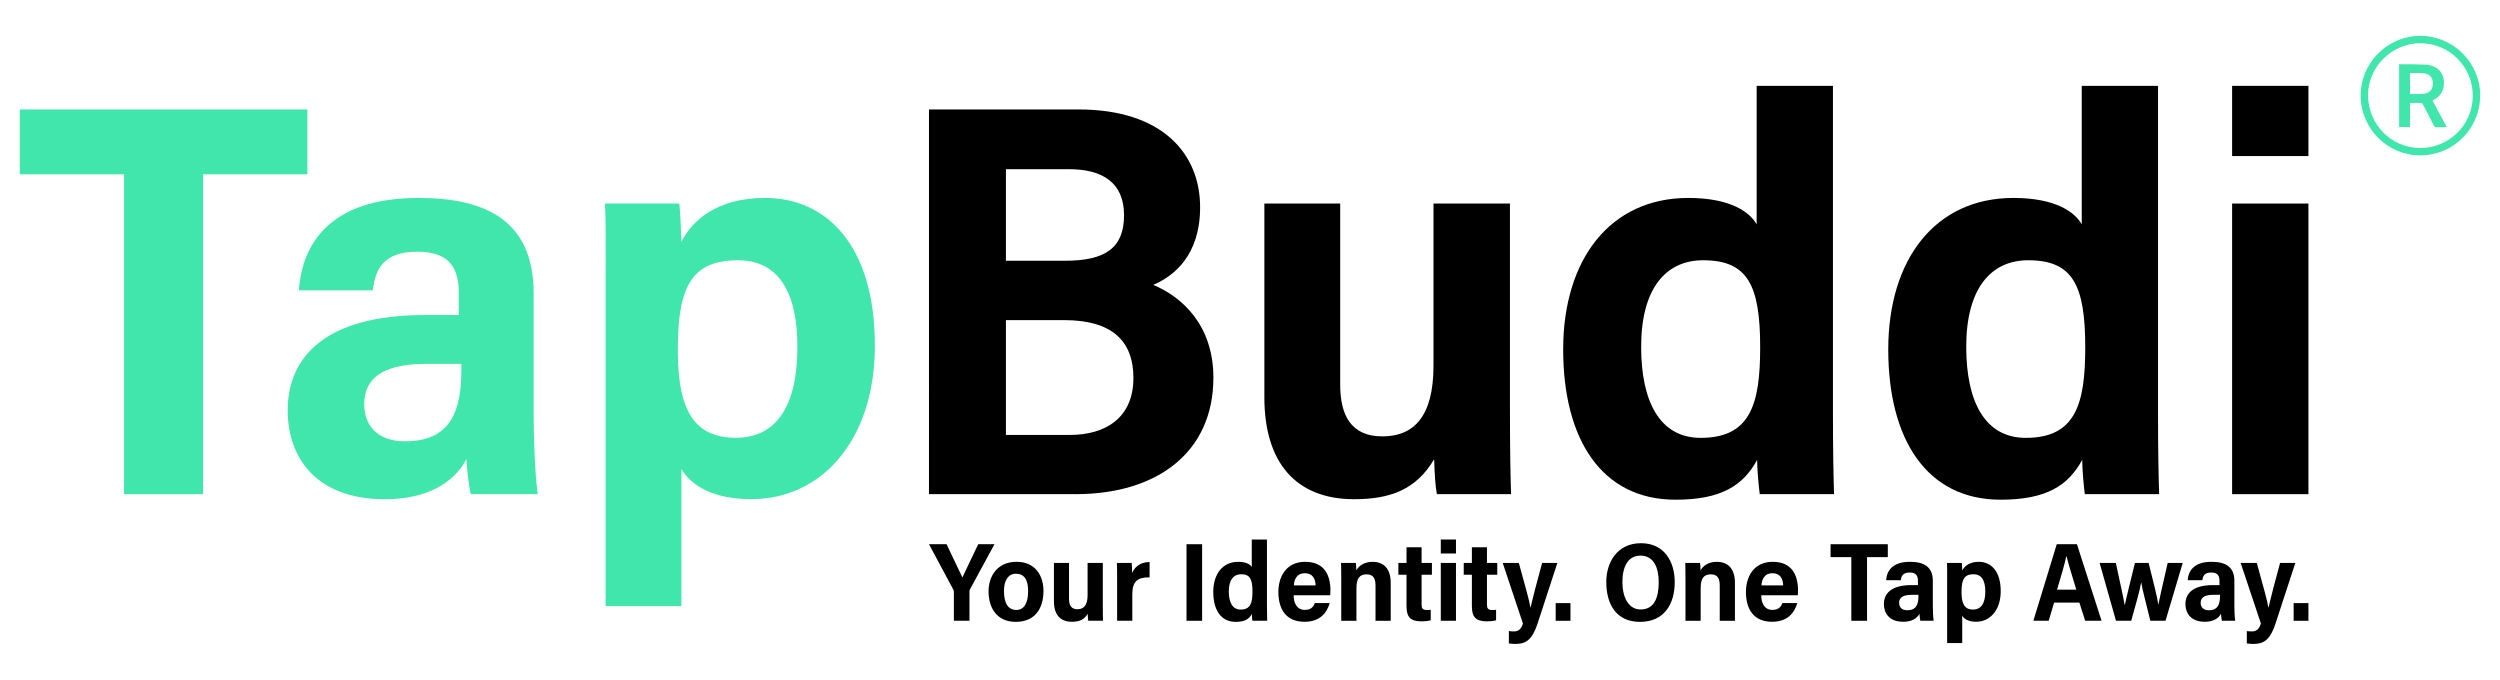 <?xml version="1.0" encoding="UTF-8"?>
<svg id="Layer_1" data-name="Layer 1" xmlns="http://www.w3.org/2000/svg" viewBox="0 0 3003.88 816.81">
  <defs>
    <style>
      .cls-1 {
        fill: #40e6ac;
      }
    </style>
  </defs>
  <g>
    <g>
      <path class="cls-1" d="M149.1,209.46H23.81v-77.95h345.55v77.95h-125.36v384.3h-94.9V209.46Z"/>
      <path class="cls-1" d="M641.24,503.29c0,23.61,1.51,65.69,4.8,90.46h-80.33c-2.62-10.44-4.72-31.46-5.32-42.22-14.52,28.36-47.3,48.3-97.76,48.3-86.38,0-116.96-53.86-116.96-106.62,0-62.86,43.53-114.66,164.61-114.66h41.04v-25.39c0-28.55-8.85-50.69-49.83-50.69s-50.34,20.72-53.61,46.4h-88.72c3.7-55.13,36.75-111.05,143.76-111.05,82.5,0,138.31,28.42,138.31,114.85v150.62ZM554.38,437.17h-42.47c-62.62,0-74.3,25.47-74.3,48.83s14.19,44.27,49.1,44.27c54.77,0,67.66-36.42,67.66-85.76v-7.34Z"/>
      <path class="cls-1" d="M818.74,563.59v164.65h-91.1v-382.57c0-47.14.59-78.5-.75-101.11h89.31c1.27,10.96,1.94,28.68,2.54,45.95,12.44-24.6,41.74-52.7,100.54-52.7,72.59,0,131.93,55.45,131.93,177.56,0,113.66-64.12,184.36-148.23,184.36-44.9,0-71.61-15.22-84.24-36.15ZM958.09,416.81c0-75.15-29.22-104.09-71.26-104.09-55.34,0-72.42,30.94-72.42,107.2,0,67.29,15.87,106.12,69.56,106.12,48.57,0,74.12-37.42,74.12-109.22Z"/>
      <path d="M1116.22,131.51h179.62c101.28,0,146.16,53.57,146.16,117.49,0,58.15-31.81,82.84-56.31,93.31,34,14.2,72.26,47.79,72.26,111.6,0,89.05-66.98,139.84-165.37,139.84h-176.36V131.51ZM1279.63,313.3c48.56,0,70.96-15.4,70.96-54.71s-26.04-55.31-66.23-55.31h-75.68v110.02h70.96ZM1208.67,522.58h76.98c42.76,0,76.21-20.58,76.21-68.5,0-45-26.39-69.44-83.31-69.44h-69.88v137.94Z"/>
      <path d="M1814.28,490.64c0,50.25.68,85.22,1.35,103.11h-89.15c-2.02-10.55-2.7-25.42-3.29-41.95-21.56,36.51-52.73,48.03-96.09,48.03-69.82,0-107.89-43.78-107.89-122.41v-232.85h91.1v217.63c0,36.78,13.06,62.14,50.69,62.14s61.43-23.69,61.43-84.93v-194.83h91.85v246.07Z"/>
      <path d="M2202.38,103.15v393.3c0,40.72.59,76.91,1.35,97.31h-89.31c-1.27-9.36-3.13-29.84-3.13-41.23-16.51,30.43-42.55,47.89-98.03,47.89-88.97,0-135.03-72.67-135.03-180.58s56.21-182.01,150.34-182.01c52,0,74.39,17.83,82.14,31.78V103.15h91.69ZM1971.93,416.62c0,65.43,22.04,109.49,71.58,109.49,59.82,0,71.42-40.58,71.42-108.76,0-74.76-14.97-104.64-68.56-104.64-45.16,0-74.44,34.37-74.44,103.9Z"/>
      <path d="M2592.98,103.15v393.3c0,40.72.59,76.91,1.35,97.31h-89.31c-1.27-9.36-3.13-29.84-3.13-41.23-16.51,30.43-42.55,47.89-98.03,47.89-88.97,0-135.03-72.67-135.03-180.58s56.21-182.01,150.34-182.01c52,0,74.39,17.83,82.14,31.78V103.15h91.69ZM2362.53,416.62c0,65.43,22.04,109.49,71.58,109.49,59.82,0,71.42-40.58,71.42-108.76,0-74.76-14.97-104.64-68.56-104.64-45.16,0-74.44,34.37-74.44,103.9Z"/>
      <path d="M2682.01,103.15h91.69v84.36h-91.69v-84.36ZM2682.01,244.57h91.69v349.19h-91.69V244.57Z"/>
    </g>
    <g>
      <path d="M1146.12,745.88v-34.66c0-1.04-.17-2-.79-2.98l-29.1-54.34h21.12c6.46,13.85,14.91,31.4,19.01,39.97,6.03-13.08,13.03-27.2,19.03-39.97h19.54l-29.3,53.95c-.52.88-.76,1.55-.76,2.82v35.21h-18.75Z"/>
      <path d="M1253.79,710.17c0,20.28-9.69,37.02-33.3,37.02s-32.7-17.86-32.7-36.64c0-17.31,9.8-35.5,33.62-35.5,22.38,0,32.38,16.28,32.38,35.11ZM1206.32,710.1c0,14.82,5.12,22.8,14.84,22.8,9.14,0,14.2-7.92,14.2-22.61,0-13.78-4.75-20.93-14.71-20.93-9.23,0-14.34,8.05-14.34,20.74Z"/>
      <path d="M1325.06,725.36c0,10,.13,16.96.27,20.52h-17.74c-.4-2.1-.54-5.06-.65-8.35-4.29,7.27-10.49,9.56-19.12,9.56-13.89,0-21.47-8.71-21.47-24.36v-46.33h18.13v43.3c0,7.32,2.6,12.36,10.09,12.36s12.22-4.71,12.22-16.9v-38.77h18.28v48.96Z"/>
      <path d="M1342.28,699.93c0-11.42-.02-18.75-.27-23.53h17.77c.37,3,.49,7.41.49,12.18,2.34-5.83,8.43-13.26,21.03-13.29v18.44c-14.32-.23-20.78,4.61-20.78,20.57v31.58h-18.24v-45.95Z"/>
      <path d="M1444.4,653.91v91.98h-18.75v-91.98h18.75Z"/>
      <path d="M1522.3,648.26v78.26c0,8.1.12,15.3.27,19.36h-17.77c-.25-1.86-.62-5.94-.62-8.2-3.29,6.06-8.47,9.53-19.51,9.53-17.7,0-26.87-14.46-26.87-35.93s11.18-36.22,29.91-36.22c10.34,0,14.8,3.55,16.34,6.32v-33.12h18.24ZM1476.45,710.64c0,13.02,4.38,21.79,14.24,21.79,11.9,0,14.21-8.07,14.21-21.64,0-14.88-2.98-20.82-13.64-20.82-8.99,0-14.81,6.84-14.81,20.67Z"/>
      <path d="M1554.4,715.26c-.02,8.54,3.25,17.55,13.57,17.55,8.26,0,10.85-5.14,11.86-8.21h17.89c-3.37,11.52-11.49,22.5-30.28,22.5-22.21,0-31.42-15.14-31.42-35.9,0-17.2,8.63-36.15,32.2-36.15s30.37,16.65,30.37,34.54c0,.94-.12,4.6-.24,5.66h-43.93ZM1580.78,703.36c-.29-7.83-3.44-14.59-12.85-14.59-10.37,0-12.93,8.38-13.27,14.59h26.11Z"/>
      <path d="M1611.58,698.07c0-14.33-.13-18.61-.27-21.66h17.77c.25,1.22.64,5.72.62,8.98,2.82-5.4,9.42-10.32,19.36-10.32,14.58,0,21.95,9.3,21.95,25.29v45.54h-18.26v-42.05c0-7.85-1.93-13.74-10.59-13.74s-12.34,4.84-12.34,17v38.78h-18.24v-47.82Z"/>
      <path d="M1680.21,676.4h9.79v-18.87h18.12v18.87h12.39v14.16h-12.39v35.67c0,4.77,1.14,6.75,6.81,6.75,1.66,0,2.23-.03,4.15-.3v12.59c-3.55,1.16-8.64,1.31-11.16,1.31-13.43,0-17.92-5.4-17.92-18.32v-37.7h-9.79v-14.16Z"/>
      <path d="M1731.19,648.26h18.24v16.79h-18.24v-16.79ZM1731.19,676.4h18.24v69.48h-18.24v-69.48Z"/>
      <path d="M1758.75,676.4h9.79v-18.87h18.12v18.87h12.39v14.16h-12.39v35.67c0,4.77,1.14,6.75,6.81,6.75,1.66,0,2.23-.03,4.15-.3v12.59c-3.55,1.16-8.64,1.31-11.16,1.31-13.43,0-17.92-5.4-17.92-18.32v-37.7h-9.79v-14.16Z"/>
      <path d="M1824.96,676.4c8.08,29.51,12.82,45.7,13.91,53.67h.13c1.91-8.6,8.17-32.8,13.94-53.67h18.31l-23.66,72.45c-7.3,22.32-15.89,24.87-27.63,24.87-1.36,0-4.84-.25-6.99-.64v-14.79c1.82.27,4.81.4,6.33.4,5.78,0,8.87-3.73,10.57-9.58l-24.3-72.71h19.39Z"/>
      <path d="M1869.23,745.9v-21.24h17.77v21.24h-17.77Z"/>
      <path d="M2012.28,699.46c0,26.48-12.79,47.76-41.77,47.76s-40.49-21.83-40.49-47.97c0-22.65,12.4-46.57,41.79-46.57,27.81,0,40.47,22.03,40.47,46.78ZM1949.4,699.32c0,18.36,7.32,32.98,21.88,32.98,15.99,0,21.76-13.59,21.76-32.83,0-16.94-5.7-31.87-22.08-31.87-15.2,0-21.56,14.03-21.56,31.72Z"/>
      <path d="M2025.19,698.07c0-14.33-.13-18.61-.27-21.66h17.77c.25,1.22.64,5.72.62,8.98,2.82-5.4,9.42-10.32,19.36-10.32,14.58,0,21.95,9.3,21.95,25.29v45.54h-18.26v-42.05c0-7.85-1.93-13.74-10.59-13.74s-12.34,4.84-12.34,17v38.78h-18.24v-47.82Z"/>
      <path d="M2116.22,715.26c-.02,8.54,3.25,17.55,13.57,17.55,8.26,0,10.85-5.14,11.86-8.21h17.89c-3.37,11.52-11.49,22.5-30.28,22.5-22.21,0-31.42-15.14-31.42-35.9,0-17.2,8.63-36.15,32.2-36.15s30.37,16.65,30.37,34.54c0,.94-.12,4.6-.24,5.66h-43.93ZM2142.6,703.36c-.29-7.83-3.44-14.59-12.85-14.59-10.37,0-12.93,8.38-13.27,14.59h26.11Z"/>
      <path d="M2224.46,669.42h-24.93v-15.51h68.76v15.51h-24.94v76.47h-18.88v-76.47Z"/>
      <path d="M2322.39,727.88c0,4.7.3,13.07.96,18h-15.98c-.52-2.08-.94-6.26-1.06-8.4-2.89,5.64-9.41,9.61-19.45,9.61-17.19,0-23.27-10.72-23.27-21.21,0-12.51,8.66-22.82,32.75-22.82h8.16v-5.05c0-5.68-1.76-10.09-9.91-10.09s-10.02,4.12-10.67,9.23h-17.65c.74-10.97,7.31-22.1,28.6-22.1,16.42,0,27.52,5.65,27.52,22.85v29.97ZM2305.11,714.72h-8.45c-12.46,0-14.78,5.07-14.78,9.72s2.82,8.81,9.77,8.81c10.9,0,13.46-7.25,13.46-17.07v-1.46Z"/>
      <path d="M2357.72,739.88v32.76h-18.13v-76.12c0-9.38.12-15.62-.15-20.12h17.77c.25,2.18.39,5.71.5,9.14,2.47-4.9,8.3-10.49,20.01-10.49,14.44,0,26.25,11.03,26.25,35.33,0,22.62-12.76,36.68-29.49,36.68-8.93,0-14.25-3.03-16.76-7.19ZM2385.45,710.68c0-14.95-5.81-20.71-14.18-20.71-11.01,0-14.41,6.16-14.41,21.33,0,13.39,3.16,21.12,13.84,21.12,9.66,0,14.75-7.45,14.75-21.73Z"/>
      <path d="M2468.11,724.03l-6.48,21.85h-18.43c1.2-3.58,26.77-87.91,28.12-91.98h24.24l29.56,91.98h-19.67l-6.98-21.85h-30.37ZM2494.79,708.52c-5.72-18.64-9.7-31.8-11.79-40.39h-.15c-2.23,10.23-6.4,24.58-11.2,40.39h23.13Z"/>
      <path d="M2542.28,676.4c5.72,26.66,9.2,42.19,10.6,50.41h.25c1.63-8.17,6.04-25.48,12.1-50.41h16.43c5.3,20.78,10.65,42.15,11.62,49.99h.13c1.26-7.08,3.84-17.87,11.17-49.99h18.06l-20.67,69.48h-18.24c-5.04-21.1-9.34-36.12-10.91-45.91h-.14c-1.76,10.08-7.05,28.73-11.92,45.91h-18.3l-19.68-69.48h19.49Z"/>
      <path d="M2684.72,727.88c0,4.7.3,13.07.96,18h-15.98c-.52-2.08-.94-6.26-1.06-8.4-2.89,5.64-9.41,9.61-19.45,9.61-17.19,0-23.27-10.72-23.27-21.21,0-12.51,8.66-22.82,32.75-22.82h8.16v-5.05c0-5.68-1.76-10.09-9.91-10.09s-10.02,4.12-10.67,9.23h-17.65c.74-10.97,7.31-22.1,28.6-22.1,16.42,0,27.52,5.65,27.52,22.85v29.97ZM2667.44,714.72h-8.45c-12.46,0-14.78,5.07-14.78,9.72s2.82,8.81,9.77,8.81c10.9,0,13.46-7.25,13.46-17.07v-1.46Z"/>
      <path d="M2711.65,676.4c8.08,29.51,12.82,45.7,13.91,53.67h.13c1.91-8.6,8.17-32.8,13.94-53.67h18.31l-23.66,72.45c-7.3,22.32-15.89,24.87-27.63,24.87-1.36,0-4.84-.25-6.99-.64v-14.79c1.82.27,4.81.4,6.33.4,5.78,0,8.87-3.73,10.57-9.58l-24.3-72.71h19.39Z"/>
      <path d="M2755.93,745.9v-21.24h17.77v21.24h-17.77Z"/>
    </g>
  </g>
  <g>
    <path class="cls-1" d="M2908.36,43.09c39.4.02,71.85,32.47,71.7,71.68-.15,40.1-32.18,71.99-72.25,71.92-38.95-.07-70.57-31.8-71.36-70.25-.81-39.82,31.23-73.3,71.9-73.35ZM2908.23,51.96c-34.28.01-62.9,28.32-62.89,62.2.01,35.41,27.85,63.58,62.82,63.69,33.36.1,62.75-26.57,63-62.46.25-35.14-28.15-63.44-62.93-63.43Z"/>
    <path class="cls-1" d="M2922.68,120.7c5.7,10.6,11.34,21.07,17.16,31.88-.97.09-1.56.2-2.14.2-3.44.01-6.88-.09-10.31.04-1.53.06-2.21-.53-2.86-1.81-4.36-8.48-8.83-16.91-13.16-25.4-.75-1.48-1.62-1.99-3.24-1.94-4.06.11-8.12.04-12.39.04v28.91h-13.06v-75.25c.16-.09.28-.21.4-.21,10.87.11,21.75,0,32.6.5,3.5.17,7.17,1.53,10.34,3.17,8.04,4.15,11.71,12.88,10.25,22.8-1.03,7.05-4.76,12.15-10.89,15.6-.84.47-1.7.93-2.68,1.47ZM2895.78,113.01c4.17,0,8.22.02,12.26-.01,1.61-.01,3.25,0,4.82-.29,6.89-1.28,10.6-5.84,10.43-12.63-.17-7.06-3.9-11.29-11.16-12.07-3.96-.43-7.98-.23-11.98-.3-1.44-.03-2.88,0-4.38,0v25.31Z"/>
  </g>
</svg>
